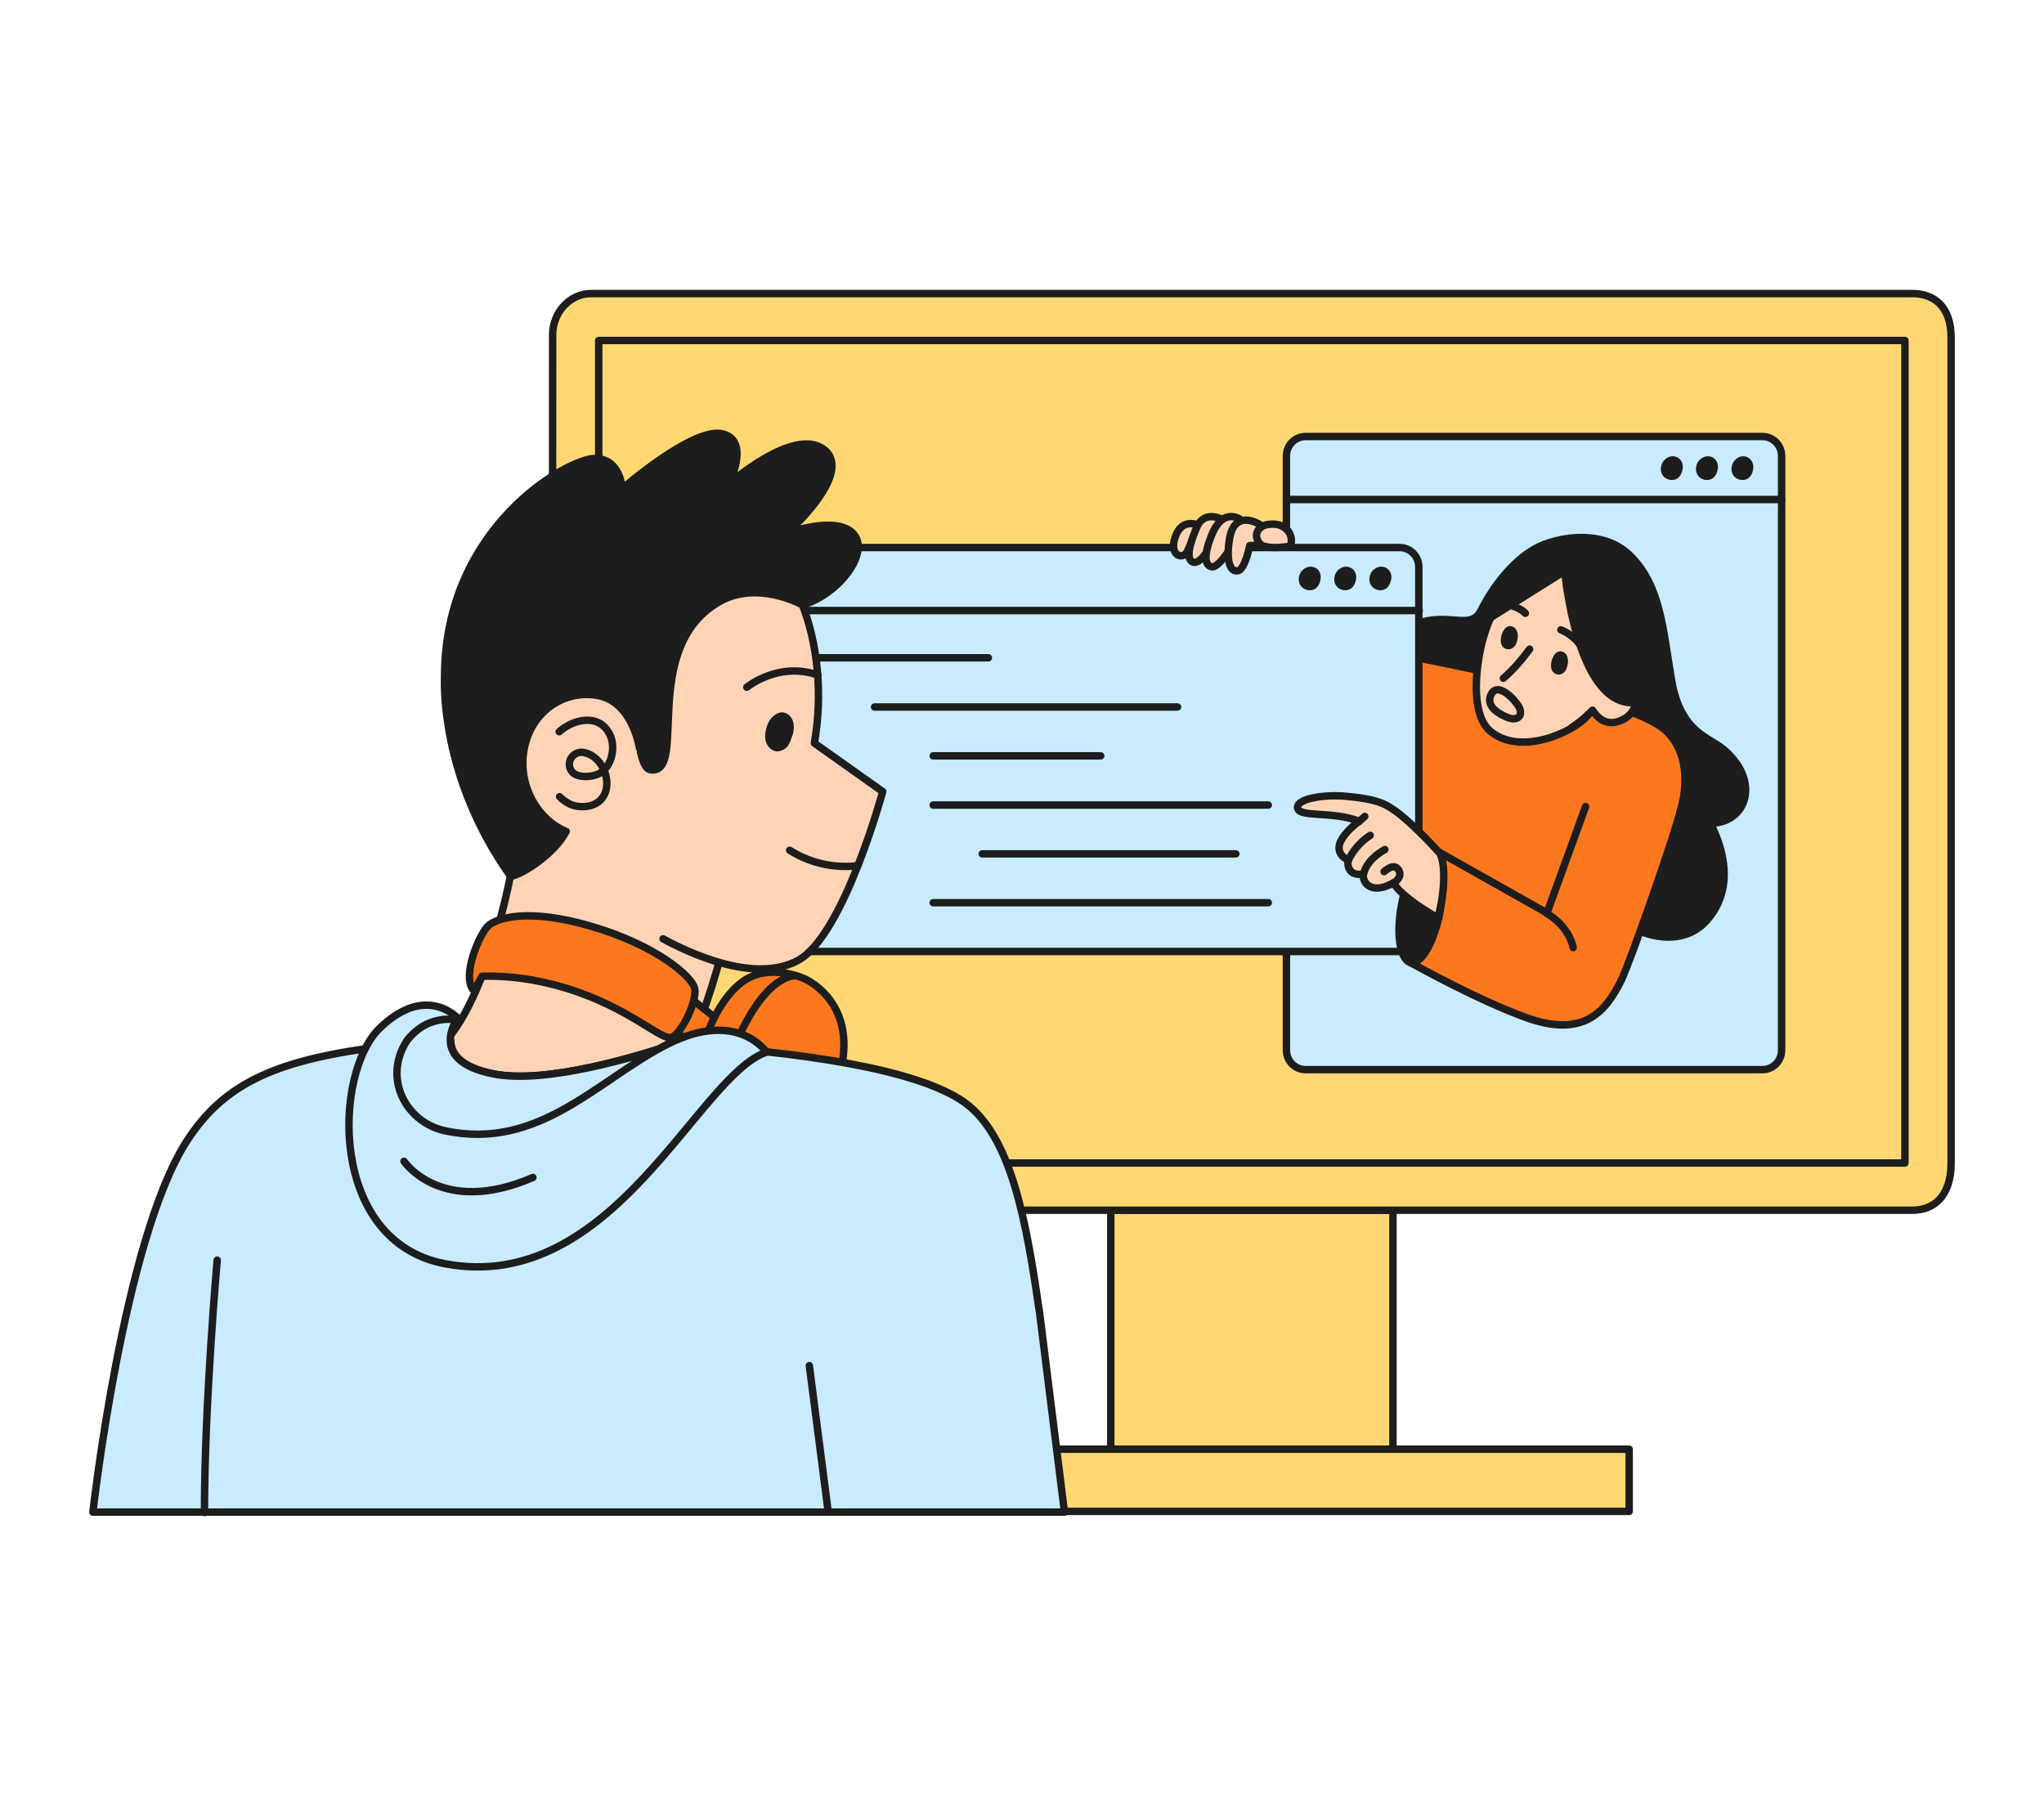 <?xml version="1.0" encoding="UTF-8"?> <svg xmlns="http://www.w3.org/2000/svg" width="550" height="486" viewBox="0 0 550 486" fill="none"><path d="M374.815 325.655H298.891V391.133H374.815V325.655Z" fill="#FFD873" stroke="#1D1D1D" stroke-width="2" stroke-miterlimit="10" stroke-linecap="round" stroke-linejoin="round"></path><path d="M438.382 389.967H235.328V406.707H438.382V389.967Z" fill="#FFD873" stroke="#1D1D1D" stroke-width="2" stroke-miterlimit="10" stroke-linecap="round" stroke-linejoin="round"></path><path d="M514.617 325.655H158.988C153.275 325.655 148.602 320.887 148.602 315.059L148.705 90.019C148.705 84.192 153.275 79 158.988 79H514.617C520.33 79 525.004 82.391 525.004 90.867V312.94C525.004 321.946 520.33 325.655 514.617 325.655Z" fill="#FFD873" stroke="#1D1D1D" stroke-width="2" stroke-miterlimit="10" stroke-linecap="round" stroke-linejoin="round"></path><path d="M512.578 312.954V91.622L161.103 91.622L161.103 312.954L512.578 312.954Z" fill="#FFD873" stroke="#1D1D1D" stroke-width="2" stroke-miterlimit="10" stroke-linecap="round" stroke-linejoin="round"></path><path d="M474.212 287.83H351.342C348.433 287.83 346.148 285.499 346.148 282.533V122.758C346.148 119.791 348.433 117.461 351.342 117.461H474.212C477.121 117.461 479.406 119.791 479.406 122.758V282.533C479.406 285.499 477.121 287.83 474.212 287.83Z" fill="#C9EBFF" stroke="#1D1D1D" stroke-width="2" stroke-miterlimit="10" stroke-linecap="round" stroke-linejoin="round"></path><path d="M411.997 148.292C411.997 148.292 404.519 152.425 398.495 164.291C396.002 169.165 391.328 165.668 384.058 167.046C376.06 168.529 371.49 179.442 381.773 189.084C392.055 198.725 432.562 230.299 430.07 237.715C427.577 245.238 448.765 259.435 459.255 247.675C469.746 235.914 459.151 220.233 460.294 221.505C469.953 221.505 473.9 210.274 463.825 201.692C459.982 198.407 452.193 197.136 449.804 183.15C447.415 169.165 446.896 157.722 438.69 149.564C430.693 141.512 416.671 145.008 411.997 148.292Z" fill="#1D1D1D" stroke="#1D1D1D" stroke-width="2" stroke-miterlimit="10" stroke-linecap="round" stroke-linejoin="round"></path><path d="M452.816 215.571C454.478 207.201 452.608 199.573 446.896 195.547C434.743 186.965 380.111 176.793 380.111 176.793L369.102 251.171L425.084 267.593L452.816 215.571Z" fill="#FB781E" stroke="#1D1D1D" stroke-width="2" stroke-miterlimit="10" stroke-linecap="round" stroke-linejoin="round"></path><path d="M427.06 192.686C433.707 185.058 439.731 176.687 440.355 167.893C440.978 160.265 436.512 151.259 428.514 149.882C410.753 146.703 400.471 161.642 397.978 176.793C397.147 181.561 396.005 192.686 401.094 196.818C409.196 203.493 423.321 197.03 427.06 192.686Z" fill="#FFD4B6" stroke="#1D1D1D" stroke-width="2" stroke-miterlimit="10" stroke-linecap="round" stroke-linejoin="round"></path><path d="M411.586 174.674C409.509 177.535 407.224 180.184 404.523 182.515" stroke="#1D1D1D" stroke-width="2" stroke-miterlimit="10" stroke-linecap="round" stroke-linejoin="round"></path><path d="M405.766 193.11C403.585 192.262 399.846 190.249 401.092 187.177C402.754 183.045 407.532 188.13 408.674 190.143C410.024 192.686 408.259 194.064 405.766 193.11Z" stroke="#1D1D1D" stroke-width="2" stroke-miterlimit="10" stroke-linecap="round" stroke-linejoin="round"></path><path d="M421.35 180.29C422.077 178.913 422.284 176.582 420.934 175.628C419.999 174.992 419.065 175.204 418.338 176.052C417.507 177.111 417.091 178.913 417.507 180.184C418.234 181.985 420.519 181.879 421.35 180.29Z" fill="#1D1D1D"></path><path d="M407.842 173.509C408.569 172.131 408.777 169.8 407.426 168.847C406.492 168.211 405.557 168.423 404.83 169.271C403.999 170.33 403.583 172.131 403.999 173.403C404.726 175.204 406.907 175.098 407.842 173.509Z" fill="#1D1D1D"></path><path d="M420 169.483C422.908 170.648 425.297 172.979 426.543 175.946" stroke="#1D1D1D" stroke-width="2" stroke-miterlimit="10" stroke-linecap="round" stroke-linejoin="round"></path><path d="M403.484 162.702C405.25 162.384 408.781 163.232 410.443 165.033" stroke="#1D1D1D" stroke-width="2" stroke-miterlimit="10" stroke-linecap="round" stroke-linejoin="round"></path><path d="M432.15 183.362C432.15 183.362 436.305 181.349 438.901 184.21C441.498 187.071 440.459 192.156 436.201 193.852C434.747 194.487 431.319 195.547 428.515 191.097C428.515 191.097 425.918 193.852 422.906 195.759" fill="#FFD4B6"></path><path d="M432.15 183.362C432.15 183.362 436.305 181.349 438.901 184.21C441.498 187.071 440.459 192.156 436.201 193.852C434.747 194.487 431.319 195.547 428.515 191.097C428.515 191.097 425.918 193.852 422.906 195.759" stroke="#1D1D1D" stroke-width="2" stroke-miterlimit="10" stroke-linecap="round" stroke-linejoin="round"></path><path d="M421.034 153.696L399.742 167.046C399.742 167.046 402.339 156.98 410.44 150.306C416.776 145.114 430.382 145.114 436.822 151.365C450.428 164.609 445.442 182.409 439.937 189.084C424.254 190.249 421.034 153.696 421.034 153.696Z" fill="#1D1D1D" stroke="#1D1D1D" stroke-width="2" stroke-miterlimit="10" stroke-linecap="round" stroke-linejoin="round"></path><path d="M479.406 134.413H346.148" stroke="#1D1D1D" stroke-width="2" stroke-miterlimit="10" stroke-linecap="round" stroke-linejoin="round"></path><path d="M447.731 123.923C446.796 124.983 446.588 126.784 447.419 127.95C448.25 129.115 450.016 129.539 451.262 128.797C452.093 128.267 452.508 127.42 452.716 126.466C453.443 123.182 449.912 121.487 447.731 123.923Z" fill="#1D1D1D"></path><path d="M466.738 123.923C465.804 124.983 465.596 126.784 466.427 127.95C467.258 129.115 469.023 129.539 470.27 128.797C471.101 128.267 471.516 127.42 471.724 126.466C472.347 123.182 468.816 121.487 466.738 123.923Z" fill="#1D1D1D"></path><path d="M457.184 123.923C456.249 124.983 456.041 126.784 456.872 127.95C457.703 129.115 459.469 129.539 460.715 128.797C461.546 128.267 461.961 127.42 462.169 126.466C462.896 123.182 459.365 121.487 457.184 123.923Z" fill="#1D1D1D"></path><path d="M376.685 256.045H199.701C196.793 256.045 194.508 253.714 194.508 250.747V152.636C194.508 149.67 196.793 147.339 199.701 147.339H376.581C379.489 147.339 381.774 149.67 381.774 152.636V250.853C381.878 253.714 379.489 256.045 376.685 256.045Z" fill="#C9EBFF" stroke="#1D1D1D" stroke-width="2" stroke-miterlimit="10" stroke-linecap="round" stroke-linejoin="round"></path><path d="M381.878 164.291H194.508" stroke="#1D1D1D" stroke-width="2" stroke-miterlimit="10" stroke-linecap="round" stroke-linejoin="round"></path><path d="M350.301 153.59C349.366 154.649 349.158 156.45 349.989 157.616C350.82 158.781 352.586 159.205 353.832 158.463C354.663 157.934 355.079 157.086 355.286 156.133C356.013 152.848 352.482 151.259 350.301 153.59Z" fill="#1D1D1D"></path><path d="M369.309 153.59C368.374 154.649 368.166 156.45 368.997 157.616C369.828 158.781 371.594 159.205 372.84 158.463C373.671 157.934 374.086 157.086 374.294 156.132C375.021 152.848 371.49 151.259 369.309 153.59Z" fill="#1D1D1D"></path><path d="M359.856 153.59C358.921 154.649 358.713 156.45 359.544 157.616C360.375 158.781 362.141 159.205 363.387 158.463C364.218 157.934 364.633 157.086 364.841 156.132C365.568 152.848 361.933 151.259 359.856 153.59Z" fill="#1D1D1D"></path><path d="M211.539 177.005H265.964" stroke="#1D1D1D" stroke-width="2" stroke-miterlimit="10" stroke-linecap="round" stroke-linejoin="round"></path><path d="M235.32 190.249H316.853" stroke="#1D1D1D" stroke-width="2" stroke-miterlimit="10" stroke-linecap="round" stroke-linejoin="round"></path><path d="M251.109 203.387H296.186" stroke="#1D1D1D" stroke-width="2" stroke-miterlimit="10" stroke-linecap="round" stroke-linejoin="round"></path><path d="M251.109 216.631H341.263" stroke="#1D1D1D" stroke-width="2" stroke-miterlimit="10" stroke-linecap="round" stroke-linejoin="round"></path><path d="M264.305 229.769H332.543" stroke="#1D1D1D" stroke-width="2" stroke-miterlimit="10" stroke-linecap="round" stroke-linejoin="round"></path><path d="M251.109 242.907H341.263" stroke="#1D1D1D" stroke-width="2" stroke-miterlimit="10" stroke-linecap="round" stroke-linejoin="round"></path><path d="M322.365 141.299C322.365 141.299 317.483 138.969 315.925 145.538C314.991 149.67 318.418 150.623 319.457 148.398C320.599 146.173 322.365 141.299 322.365 141.299Z" fill="#FFD4B6" stroke="#1D1D1D" stroke-width="2" stroke-miterlimit="10" stroke-linecap="round" stroke-linejoin="round"></path><path d="M329.326 139.922C329.118 139.922 324.237 136.955 322.056 141.829C321.017 144.266 318.94 149.458 320.498 150.941C322.056 152.424 324.548 149.564 326.418 145.326C328.288 141.088 329.326 139.922 329.326 139.922Z" fill="#FFD4B6" stroke="#1D1D1D" stroke-width="2" stroke-miterlimit="10" stroke-linecap="round" stroke-linejoin="round"></path><path d="M334.413 140.24C334.413 140.24 329.427 135.684 326 144.054C323.403 150.517 324.65 152.53 326.312 152.53C328.597 152.424 333.79 143.842 334.413 140.24Z" fill="#FFD4B6" stroke="#1D1D1D" stroke-width="2" stroke-miterlimit="10" stroke-linecap="round" stroke-linejoin="round"></path><path d="M337.318 140.346C334.514 139.392 331.71 140.028 330.879 144.796C329.944 150.093 330.671 154.014 333.06 153.59C335.033 153.272 336.28 146.809 336.28 146.809L341.057 146.703C341.057 146.703 342.511 142.147 337.318 140.346Z" fill="#FFD4B6" stroke="#1D1D1D" stroke-width="2" stroke-miterlimit="10" stroke-linecap="round" stroke-linejoin="round"></path><path d="M344.592 141.405C343.449 140.876 339.502 140.558 338.36 142.995C337.529 144.69 338.879 146.597 339.918 146.915C342.93 147.868 347.292 146.915 347.292 146.915C347.292 146.915 348.538 143.101 344.592 141.405Z" fill="#FFD4B6" stroke="#1D1D1D" stroke-width="2" stroke-miterlimit="10" stroke-linecap="round" stroke-linejoin="round"></path><path d="M452.82 215.571C451.262 223.305 438.383 259.435 436.306 263.673C432.047 272.361 426.023 279.46 410.444 273.738C397.253 268.97 379.492 259.011 379.492 259.011C379.492 259.011 384.893 244.178 386.347 228.815L416.26 245.661L426.646 217.054" fill="#FB781E"></path><path d="M452.82 215.571C451.262 223.305 438.383 259.435 436.306 263.673C432.047 272.361 426.023 279.46 410.444 273.738C397.253 268.97 379.492 259.011 379.492 259.011C379.492 259.011 384.893 244.178 386.347 228.815L416.26 245.661L426.646 217.054" stroke="#1D1D1D" stroke-width="2" stroke-miterlimit="10" stroke-linecap="round" stroke-linejoin="round"></path><path d="M416.156 245.767C416.156 245.767 421.973 248.84 423.323 254.985" stroke="#1D1D1D" stroke-width="2" stroke-miterlimit="10" stroke-linecap="round" stroke-linejoin="round"></path><path d="M386.243 228.921C382.297 227.967 378.973 235.172 377.623 241.105C374.922 252.442 377.311 259.753 380.323 259.011C383.335 258.269 385.724 252.76 387.178 246.933C388.321 241.529 389.567 229.769 386.243 228.921Z" fill="#1D1D1D" stroke="#1D1D1D" stroke-width="2" stroke-miterlimit="10" stroke-linecap="round" stroke-linejoin="round"></path><path d="M387.491 229.663C385.206 227.12 378.559 220.127 374.82 217.796C372.639 216.313 370.458 215.041 362.46 214.3C356.332 213.664 348.646 214.936 349.166 217.478C349.685 220.021 358.617 218.22 365.68 220.975C364.122 222.246 362.045 223.941 360.798 226.272C359.552 228.709 360.902 230.722 362.772 231.358C362.668 231.252 361.941 236.02 366.822 235.172C366.719 236.232 367.134 237.609 368.277 238.351C369.938 239.41 372.327 239.092 375.028 237.503C375.755 239.622 381.363 243.966 386.868 246.933C387.076 246.933 389.984 235.384 387.491 229.663Z" fill="#FFD4B6" stroke="#1D1D1D" stroke-width="2" stroke-miterlimit="10" stroke-linecap="round" stroke-linejoin="round"></path><path d="M362.875 231.464C362.875 231.464 364.225 227.756 368.691 224.789" stroke="#1D1D1D" stroke-width="2" stroke-miterlimit="10" stroke-linecap="round" stroke-linejoin="round"></path><path d="M366.93 235.172C366.93 235.172 367.345 231.57 372.642 228.603" stroke="#1D1D1D" stroke-width="2" stroke-miterlimit="10" stroke-linecap="round" stroke-linejoin="round"></path><path d="M365.68 221.081L367.238 219.703" stroke="#1D1D1D" stroke-width="2" stroke-miterlimit="10" stroke-linecap="round" stroke-linejoin="round"></path><path d="M372.43 234.536C372.845 234.219 374.195 233.053 375.234 233.265C376.273 233.477 377.934 235.596 375.13 237.503" stroke="#1D1D1D" stroke-width="2" stroke-miterlimit="10" stroke-linecap="round" stroke-linejoin="round"></path><path d="M138.107 231.651C138.107 231.651 130.837 276.045 114.219 284.945C134.057 303.168 179.653 294.692 179.653 294.692C179.653 294.692 191.286 272.76 196.063 247.756C154.414 235.677 138.107 231.651 138.107 231.651Z" fill="#FFD4B6" stroke="#1D1D1D" stroke-width="2" stroke-miterlimit="10" stroke-linecap="round" stroke-linejoin="round"></path><path d="M181.109 276.998L186.303 269.052L193.365 274.562L189.003 283.038L181.109 276.998Z" fill="#FB781E" stroke="#1D1D1D" stroke-width="2" stroke-miterlimit="10" stroke-linecap="round" stroke-linejoin="round"></path><path d="M190.557 277.528C190.557 277.528 194.192 267.357 200.943 263.437C207.695 259.516 215.9 263.013 217.042 263.649C218.185 264.284 233.141 271.807 224.313 294.057C216.731 313.128 200.736 309.525 195.335 305.181C189.83 300.837 185.052 295.222 190.557 277.528Z" fill="#FB781E" stroke="#1D1D1D" stroke-width="2" stroke-miterlimit="10" stroke-linecap="round" stroke-linejoin="round"></path><path d="M214.03 262.589C214.03 262.589 206.24 261.742 198.139 280.495C193.569 291.09 194.088 303.486 196.373 305.923" stroke="#1D1D1D" stroke-width="2" stroke-miterlimit="10" stroke-linecap="round" stroke-linejoin="round"></path><path d="M131.463 249.027C133.748 247.12 141.849 244.154 159.402 249.345C176.54 254.431 186.199 262.695 186.926 265.98C187.653 269.158 183.603 277.846 180.798 279.118C178.098 280.283 169.581 271.171 152.236 265.874C144.238 263.437 136.448 262.483 129.697 262.695C128.451 265.026 127.516 266.615 127.516 266.615C123.985 262.801 129.178 250.934 131.463 249.027Z" fill="#FB781E" stroke="#1D1D1D" stroke-width="2" stroke-miterlimit="10" stroke-linecap="round" stroke-linejoin="round"></path><path d="M137.387 235.678C137.387 235.678 113.706 185.139 135.31 156.956C146.216 142.758 163.249 131.739 193.266 139.686C213.935 145.195 223.698 173.908 219.128 199.972C237.512 213.004 237.512 213.004 237.512 213.004C237.512 213.004 227.125 251.464 214.87 258.351C202.925 265.026 184.437 255.914 178.413 252.63" fill="#FFD4B6"></path><path d="M137.387 235.678C137.387 235.678 113.706 185.139 135.31 156.956C146.216 142.758 163.249 131.739 193.266 139.686C213.935 145.195 223.698 173.908 219.128 199.972C237.512 213.004 237.512 213.004 237.512 213.004C237.512 213.004 227.125 251.464 214.87 258.351C202.925 265.026 184.437 255.914 178.413 252.63" stroke="#1D1D1D" stroke-width="2" stroke-miterlimit="10" stroke-linecap="round" stroke-linejoin="round"></path><path d="M119.622 182.172C119.622 183.337 118.272 208.978 137.383 235.783C140.187 235.571 149.327 229.744 152.339 223.705C143.303 212.792 142.576 205.481 146.523 197.641C150.366 189.8 162.206 183.02 169.581 194.356C172.697 199.76 172.177 206.965 175.293 207.176C185.056 207.918 172.177 174.649 193.158 162.147C202.402 156.638 212.788 161.194 216.008 162.783C226.083 159.71 234.288 148.374 229.51 143.5C224.732 138.626 211.749 143.5 211.749 143.5C211.749 143.5 229.822 127.501 221.824 121.038C213.827 114.575 196.066 130.256 196.066 130.256C196.066 130.256 202.194 118.389 194.196 116.694C186.199 115.105 167.4 131.527 167.4 131.527C167.4 131.527 167.088 123.369 160.025 123.369C152.963 123.369 119.622 141.593 119.622 182.172Z" fill="#1D1D1D" stroke="#1D1D1D" stroke-width="2" stroke-miterlimit="10" stroke-linecap="round" stroke-linejoin="round"></path><path d="M200.945 184.927C200.945 184.927 209.462 177.934 220.056 181.642" stroke="#1D1D1D" stroke-width="2" stroke-miterlimit="10" stroke-linecap="round" stroke-linejoin="round"></path><path d="M212.27 200.29C211.647 201.455 210.297 202.197 209.051 202.197C207.804 202.091 206.662 201.137 206.246 199.972C205.727 198.807 205.831 197.429 206.142 196.158C206.454 194.886 206.973 193.721 207.908 192.873C208.739 192.026 210.089 191.39 211.232 191.814C213.517 192.661 213.932 195.204 213.413 197.323C213.101 198.277 212.79 199.23 212.27 200.29C212.374 200.29 212.27 200.29 212.27 200.29Z" fill="#1D1D1D"></path><path d="M230.757 232.923C230.757 232.923 221.617 234.618 212.477 228.791" stroke="#1D1D1D" stroke-width="2" stroke-miterlimit="10" stroke-linecap="round" stroke-linejoin="round"></path><path d="M172.074 201.349C172.074 201.349 170.204 188.317 160.234 187.046C151.821 185.88 144.966 190.966 142.265 197.429C137.695 208.554 143.615 220.103 152.236 223.705" fill="#FFD4B6"></path><path d="M172.074 201.349C172.074 201.349 170.204 188.317 160.234 187.046C151.821 185.88 144.966 190.966 142.265 197.429C137.695 208.554 143.615 220.103 152.236 223.705" stroke="#1D1D1D" stroke-width="2" stroke-miterlimit="10" stroke-linecap="round" stroke-linejoin="round"></path><path d="M150.469 196.899C154.416 193.403 161.271 191.92 164.075 197.641C165.737 200.926 164.698 206.117 161.478 208.024C159.505 209.19 154.831 209.614 153.585 207.177C152.234 204.634 154.623 201.879 157.22 202.515C163.659 203.892 166.152 214.911 158.778 216.818C157.012 217.242 155.039 217.136 153.377 216.394C152.338 215.865 151.404 215.229 150.573 214.381" stroke="#1D1D1D" stroke-width="2" stroke-miterlimit="10" stroke-linecap="round" stroke-linejoin="round"></path><path d="M25 406.894C25 406.894 33.205 333.576 50.239 307.088C60.625 290.984 75.062 285.051 103.936 281.448C109.337 280.813 115.05 280.283 121.282 280.071C121.386 283.355 123.671 287.17 132.811 288.971C147.04 291.832 172.071 284.097 181.211 281.024C182.042 281.024 182.873 281.13 183.6 281.13C215.902 283.144 246.645 287.699 259.317 296.493C272.3 305.605 276.246 329.232 279.778 353.601L286.425 406.894" fill="#C9EBFF"></path><path d="M25 406.894C25 406.894 33.205 333.576 50.239 307.088C60.625 290.984 75.062 285.051 103.936 281.448C109.337 280.813 115.05 280.283 121.282 280.071C121.386 283.355 123.671 287.17 132.811 288.971C147.04 291.832 172.071 284.097 181.211 281.024C182.042 281.024 182.873 281.13 183.6 281.13C215.902 283.144 246.645 287.699 259.317 296.493C272.3 305.605 276.246 329.232 279.778 353.601L286.425 406.894H25Z" stroke="#1D1D1D" stroke-width="2" stroke-miterlimit="10" stroke-linecap="round" stroke-linejoin="round"></path><path d="M184.534 279.859C184.534 279.859 184.223 280.389 183.495 281.236C179.549 286.11 165.008 303.274 146.312 310.373C124.397 318.743 105.182 310.373 102.274 301.685C100.404 295.964 100.716 287.594 103.832 281.448C105.39 278.27 107.779 275.727 110.895 274.35C120.035 270.535 122.943 274.35 122.943 274.35C122.943 274.35 121.073 276.998 121.177 280.071C121.281 283.355 123.566 287.17 132.706 288.971C146.935 291.832 171.967 284.097 181.107 281.025C183.184 280.389 184.534 279.859 184.534 279.859Z" fill="#C9EBFF" stroke="#1D1D1D" stroke-width="2" stroke-miterlimit="10" stroke-linecap="round" stroke-linejoin="round"></path><path d="M123.875 274.667C123.875 274.667 115.358 264.072 102.272 276.574C89.6 288.653 88.354 334 119.617 340.039C165.005 348.727 187.751 289.289 206.239 283.143C206.239 283.143 198.553 271.489 179.754 280.919C160.955 290.348 145.063 309.843 119.513 304.228C109.23 301.897 102.895 290.136 109.542 279.965C115.67 272.125 123.875 274.667 123.875 274.667Z" fill="#C9EBFF" stroke="#1D1D1D" stroke-width="2" stroke-miterlimit="10" stroke-linecap="round" stroke-linejoin="round"></path><path d="M217.773 367.481L222.863 406.895" stroke="#1D1D1D" stroke-width="2" stroke-miterlimit="10" stroke-linecap="round" stroke-linejoin="round"></path><path d="M58.443 339.086C58.443 339.086 55.016 377.652 55.016 407" stroke="#1D1D1D" stroke-width="2" stroke-miterlimit="10" stroke-linecap="round" stroke-linejoin="round"></path><path d="M108.711 312.492C108.711 312.492 118.786 327.537 143.401 316.836" stroke="#1D1D1D" stroke-width="2" stroke-miterlimit="10" stroke-linecap="round" stroke-linejoin="round"></path></svg> 